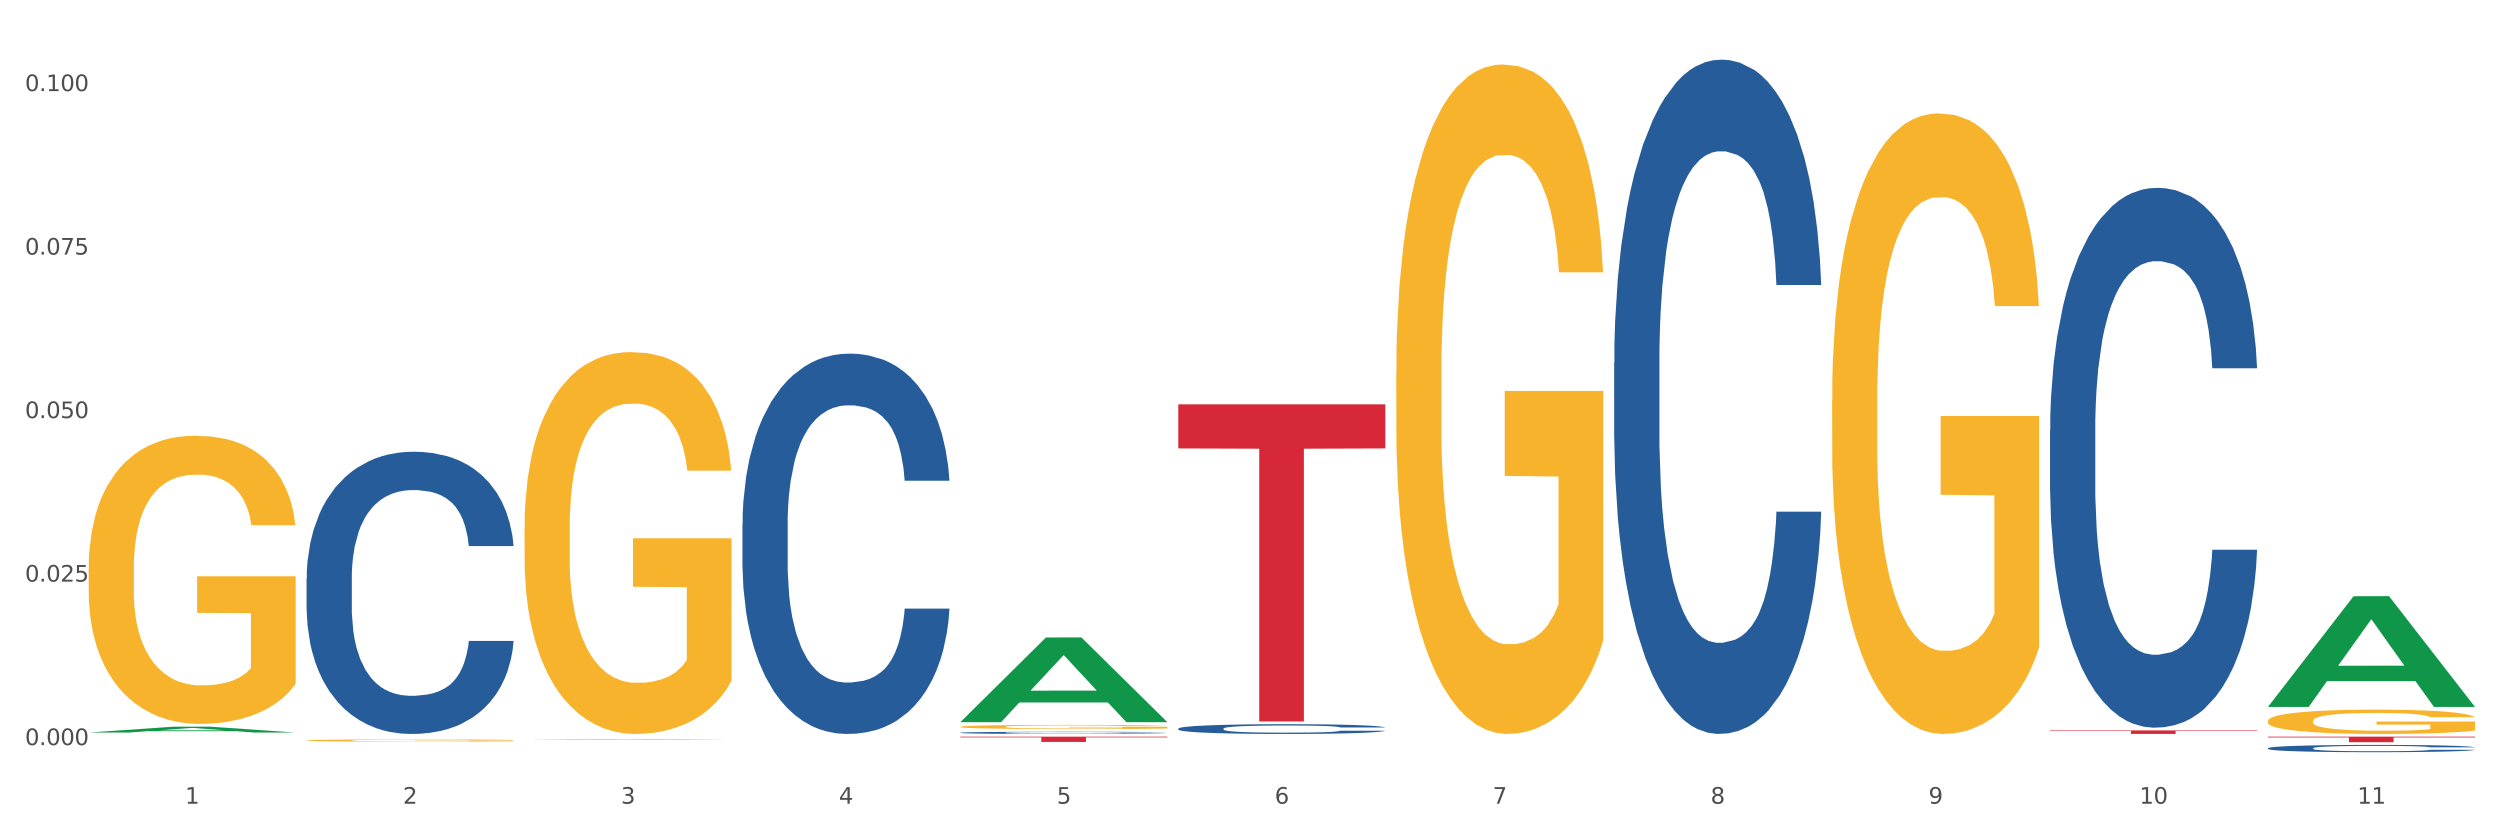 <?xml version="1.0" encoding="utf-8" standalone="no"?>
<!DOCTYPE svg PUBLIC "-//W3C//DTD SVG 1.1//EN"
  "http://www.w3.org/Graphics/SVG/1.1/DTD/svg11.dtd">
<svg xmlns:xlink="http://www.w3.org/1999/xlink" width="1080pt" height="360pt" viewBox="0 0 1080 360" xmlns="http://www.w3.org/2000/svg" version="1.1">
 <rect x="0" y="0" width="1080" height="360" fill="#333333" stroke="none"/>
 <defs>
  <style type="text/css">*{stroke-linejoin: round; stroke-linecap: butt}</style>
 </defs>
 <g id="figure_1">
  <g id="patch_1">
   <path d="M 0 360 
L 1080 360 
L 1080 0 
L 0 0 
z
" style="fill: #ffffff; stroke: #ffffff; stroke-linejoin: miter"/>
  </g>
  <g id="axes_1">
   <g id="matplotlib.axis_1">
    <g id="xtick_1">
     <g id="text_1">
      <!-- 1 -->
      <g style="fill: #4d4d4d" transform="translate(79.949 347.204) scale(0.096 -0.096)">
       <defs>
        <path id="DejaVuSans-31" d="M 794 531 
L 1825 531 
L 1825 4091 
L 703 3866 
L 703 4441 
L 1819 4666 
L 2450 4666 
L 2450 531 
L 3481 531 
L 3481 0 
L 794 0 
L 794 531 
z
" transform="scale(0.016)"/>
       </defs>
       <use xlink:href="#DejaVuSans-31"/>
      </g>
     </g>
    </g>
    <g id="xtick_2">
     <g id="text_2">
      <!-- 2 -->
      <g style="fill: #4d4d4d" transform="translate(174.097 347.204) scale(0.096 -0.096)">
       <defs>
        <path id="DejaVuSans-32" d="M 1228 531 
L 3431 531 
L 3431 0 
L 469 0 
L 469 531 
Q 828 903 1448 1529 
Q 2069 2156 2228 2338 
Q 2531 2678 2651 2914 
Q 2772 3150 2772 3378 
Q 2772 3750 2511 3984 
Q 2250 4219 1831 4219 
Q 1534 4219 1204 4116 
Q 875 4013 500 3803 
L 500 4441 
Q 881 4594 1212 4672 
Q 1544 4750 1819 4750 
Q 2544 4750 2975 4387 
Q 3406 4025 3406 3419 
Q 3406 3131 3298 2873 
Q 3191 2616 2906 2266 
Q 2828 2175 2409 1742 
Q 1991 1309 1228 531 
z
" transform="scale(0.016)"/>
       </defs>
       <use xlink:href="#DejaVuSans-32"/>
      </g>
     </g>
    </g>
    <g id="xtick_3">
     <g id="text_3">
      <!-- 3 -->
      <g style="fill: #4d4d4d" transform="translate(268.244 347.204) scale(0.096 -0.096)">
       <defs>
        <path id="DejaVuSans-33" d="M 2597 2516 
Q 3050 2419 3304 2112 
Q 3559 1806 3559 1356 
Q 3559 666 3084 287 
Q 2609 -91 1734 -91 
Q 1441 -91 1130 -33 
Q 819 25 488 141 
L 488 750 
Q 750 597 1062 519 
Q 1375 441 1716 441 
Q 2309 441 2620 675 
Q 2931 909 2931 1356 
Q 2931 1769 2642 2001 
Q 2353 2234 1838 2234 
L 1294 2234 
L 1294 2753 
L 1863 2753 
Q 2328 2753 2575 2939 
Q 2822 3125 2822 3475 
Q 2822 3834 2567 4026 
Q 2313 4219 1838 4219 
Q 1578 4219 1281 4162 
Q 984 4106 628 3988 
L 628 4550 
Q 988 4650 1302 4700 
Q 1616 4750 1894 4750 
Q 2613 4750 3031 4423 
Q 3450 4097 3450 3541 
Q 3450 3153 3228 2886 
Q 3006 2619 2597 2516 
z
" transform="scale(0.016)"/>
       </defs>
       <use xlink:href="#DejaVuSans-33"/>
      </g>
     </g>
    </g>
    <g id="xtick_4">
     <g id="text_4">
      <!-- 4 -->
      <g style="fill: #4d4d4d" transform="translate(362.392 347.204) scale(0.096 -0.096)">
       <defs>
        <path id="DejaVuSans-34" d="M 2419 4116 
L 825 1625 
L 2419 1625 
L 2419 4116 
z
M 2253 4666 
L 3047 4666 
L 3047 1625 
L 3713 1625 
L 3713 1100 
L 3047 1100 
L 3047 0 
L 2419 0 
L 2419 1100 
L 313 1100 
L 313 1709 
L 2253 4666 
z
" transform="scale(0.016)"/>
       </defs>
       <use xlink:href="#DejaVuSans-34"/>
      </g>
     </g>
    </g>
    <g id="xtick_5">
     <g id="text_5">
      <!-- 5 -->
      <g style="fill: #4d4d4d" transform="translate(456.54 347.204) scale(0.096 -0.096)">
       <defs>
        <path id="DejaVuSans-35" d="M 691 4666 
L 3169 4666 
L 3169 4134 
L 1269 4134 
L 1269 2991 
Q 1406 3038 1543 3061 
Q 1681 3084 1819 3084 
Q 2600 3084 3056 2656 
Q 3513 2228 3513 1497 
Q 3513 744 3044 326 
Q 2575 -91 1722 -91 
Q 1428 -91 1123 -41 
Q 819 9 494 109 
L 494 744 
Q 775 591 1075 516 
Q 1375 441 1709 441 
Q 2250 441 2565 725 
Q 2881 1009 2881 1497 
Q 2881 1984 2565 2268 
Q 2250 2553 1709 2553 
Q 1456 2553 1204 2497 
Q 953 2441 691 2322 
L 691 4666 
z
" transform="scale(0.016)"/>
       </defs>
       <use xlink:href="#DejaVuSans-35"/>
      </g>
     </g>
    </g>
    <g id="xtick_6">
     <g id="text_6">
      <!-- 6 -->
      <g style="fill: #4d4d4d" transform="translate(550.688 347.204) scale(0.096 -0.096)">
       <defs>
        <path id="DejaVuSans-36" d="M 2113 2584 
Q 1688 2584 1439 2293 
Q 1191 2003 1191 1497 
Q 1191 994 1439 701 
Q 1688 409 2113 409 
Q 2538 409 2786 701 
Q 3034 994 3034 1497 
Q 3034 2003 2786 2293 
Q 2538 2584 2113 2584 
z
M 3366 4563 
L 3366 3988 
Q 3128 4100 2886 4159 
Q 2644 4219 2406 4219 
Q 1781 4219 1451 3797 
Q 1122 3375 1075 2522 
Q 1259 2794 1537 2939 
Q 1816 3084 2150 3084 
Q 2853 3084 3261 2657 
Q 3669 2231 3669 1497 
Q 3669 778 3244 343 
Q 2819 -91 2113 -91 
Q 1303 -91 875 529 
Q 447 1150 447 2328 
Q 447 3434 972 4092 
Q 1497 4750 2381 4750 
Q 2619 4750 2861 4703 
Q 3103 4656 3366 4563 
z
" transform="scale(0.016)"/>
       </defs>
       <use xlink:href="#DejaVuSans-36"/>
      </g>
     </g>
    </g>
    <g id="xtick_7">
     <g id="text_7">
      <!-- 7 -->
      <g style="fill: #4d4d4d" transform="translate(644.835 347.204) scale(0.096 -0.096)">
       <defs>
        <path id="DejaVuSans-37" d="M 525 4666 
L 3525 4666 
L 3525 4397 
L 1831 0 
L 1172 0 
L 2766 4134 
L 525 4134 
L 525 4666 
z
" transform="scale(0.016)"/>
       </defs>
       <use xlink:href="#DejaVuSans-37"/>
      </g>
     </g>
    </g>
    <g id="xtick_8">
     <g id="text_8">
      <!-- 8 -->
      <g style="fill: #4d4d4d" transform="translate(738.983 347.204) scale(0.096 -0.096)">
       <defs>
        <path id="DejaVuSans-38" d="M 2034 2216 
Q 1584 2216 1326 1975 
Q 1069 1734 1069 1313 
Q 1069 891 1326 650 
Q 1584 409 2034 409 
Q 2484 409 2743 651 
Q 3003 894 3003 1313 
Q 3003 1734 2745 1975 
Q 2488 2216 2034 2216 
z
M 1403 2484 
Q 997 2584 770 2862 
Q 544 3141 544 3541 
Q 544 4100 942 4425 
Q 1341 4750 2034 4750 
Q 2731 4750 3128 4425 
Q 3525 4100 3525 3541 
Q 3525 3141 3298 2862 
Q 3072 2584 2669 2484 
Q 3125 2378 3379 2068 
Q 3634 1759 3634 1313 
Q 3634 634 3220 271 
Q 2806 -91 2034 -91 
Q 1263 -91 848 271 
Q 434 634 434 1313 
Q 434 1759 690 2068 
Q 947 2378 1403 2484 
z
M 1172 3481 
Q 1172 3119 1398 2916 
Q 1625 2713 2034 2713 
Q 2441 2713 2670 2916 
Q 2900 3119 2900 3481 
Q 2900 3844 2670 4047 
Q 2441 4250 2034 4250 
Q 1625 4250 1398 4047 
Q 1172 3844 1172 3481 
z
" transform="scale(0.016)"/>
       </defs>
       <use xlink:href="#DejaVuSans-38"/>
      </g>
     </g>
    </g>
    <g id="xtick_9">
     <g id="text_9">
      <!-- 9 -->
      <g style="fill: #4d4d4d" transform="translate(833.131 347.204) scale(0.096 -0.096)">
       <defs>
        <path id="DejaVuSans-39" d="M 703 97 
L 703 672 
Q 941 559 1184 500 
Q 1428 441 1663 441 
Q 2288 441 2617 861 
Q 2947 1281 2994 2138 
Q 2813 1869 2534 1725 
Q 2256 1581 1919 1581 
Q 1219 1581 811 2004 
Q 403 2428 403 3163 
Q 403 3881 828 4315 
Q 1253 4750 1959 4750 
Q 2769 4750 3195 4129 
Q 3622 3509 3622 2328 
Q 3622 1225 3098 567 
Q 2575 -91 1691 -91 
Q 1453 -91 1209 -44 
Q 966 3 703 97 
z
M 1959 2075 
Q 2384 2075 2632 2365 
Q 2881 2656 2881 3163 
Q 2881 3666 2632 3958 
Q 2384 4250 1959 4250 
Q 1534 4250 1286 3958 
Q 1038 3666 1038 3163 
Q 1038 2656 1286 2365 
Q 1534 2075 1959 2075 
z
" transform="scale(0.016)"/>
       </defs>
       <use xlink:href="#DejaVuSans-39"/>
      </g>
     </g>
    </g>
    <g id="xtick_10">
     <g id="text_10">
      <!-- 10 -->
      <g style="fill: #4d4d4d" transform="translate(924.224 347.204) scale(0.096 -0.096)">
       <defs>
        <path id="DejaVuSans-30" d="M 2034 4250 
Q 1547 4250 1301 3770 
Q 1056 3291 1056 2328 
Q 1056 1369 1301 889 
Q 1547 409 2034 409 
Q 2525 409 2770 889 
Q 3016 1369 3016 2328 
Q 3016 3291 2770 3770 
Q 2525 4250 2034 4250 
z
M 2034 4750 
Q 2819 4750 3233 4129 
Q 3647 3509 3647 2328 
Q 3647 1150 3233 529 
Q 2819 -91 2034 -91 
Q 1250 -91 836 529 
Q 422 1150 422 2328 
Q 422 3509 836 4129 
Q 1250 4750 2034 4750 
z
" transform="scale(0.016)"/>
       </defs>
       <use xlink:href="#DejaVuSans-31"/>
       <use xlink:href="#DejaVuSans-30" transform="translate(63.623 0)"/>
      </g>
     </g>
    </g>
    <g id="xtick_11">
     <g id="text_11">
      <!-- 11 -->
      <g style="fill: #4d4d4d" transform="translate(1018.372 347.204) scale(0.096 -0.096)">
       <use xlink:href="#DejaVuSans-31"/>
       <use xlink:href="#DejaVuSans-31" transform="translate(63.623 0)"/>
      </g>
     </g>
    </g>
    <g id="xtick_12"/>
    <g id="xtick_13"/>
    <g id="xtick_14"/>
    <g id="xtick_15"/>
    <g id="xtick_16"/>
    <g id="xtick_17"/>
    <g id="xtick_18"/>
    <g id="xtick_19"/>
    <g id="xtick_20"/>
    <g id="xtick_21"/>
   </g>
   <g id="matplotlib.axis_2">
    <g id="ytick_1">
     <g id="text_12">
      <!-- 0.000 -->
      <g style="fill: #4d4d4d" transform="translate(10.8 321.889) scale(0.096 -0.096)">
       <defs>
        <path id="DejaVuSans-2e" d="M 684 794 
L 1344 794 
L 1344 0 
L 684 0 
L 684 794 
z
" transform="scale(0.016)"/>
       </defs>
       <use xlink:href="#DejaVuSans-30"/>
       <use xlink:href="#DejaVuSans-2e" transform="translate(63.623 0)"/>
       <use xlink:href="#DejaVuSans-30" transform="translate(95.41 0)"/>
       <use xlink:href="#DejaVuSans-30" transform="translate(159.033 0)"/>
       <use xlink:href="#DejaVuSans-30" transform="translate(222.656 0)"/>
      </g>
     </g>
    </g>
    <g id="ytick_2">
     <g id="text_13">
      <!-- 0.025 -->
      <g style="fill: #4d4d4d" transform="translate(10.8 251.257) scale(0.096 -0.096)">
       <use xlink:href="#DejaVuSans-30"/>
       <use xlink:href="#DejaVuSans-2e" transform="translate(63.623 0)"/>
       <use xlink:href="#DejaVuSans-30" transform="translate(95.41 0)"/>
       <use xlink:href="#DejaVuSans-32" transform="translate(159.033 0)"/>
       <use xlink:href="#DejaVuSans-35" transform="translate(222.656 0)"/>
      </g>
     </g>
    </g>
    <g id="ytick_3">
     <g id="text_14">
      <!-- 0.050 -->
      <g style="fill: #4d4d4d" transform="translate(10.8 180.625) scale(0.096 -0.096)">
       <use xlink:href="#DejaVuSans-30"/>
       <use xlink:href="#DejaVuSans-2e" transform="translate(63.623 0)"/>
       <use xlink:href="#DejaVuSans-30" transform="translate(95.41 0)"/>
       <use xlink:href="#DejaVuSans-35" transform="translate(159.033 0)"/>
       <use xlink:href="#DejaVuSans-30" transform="translate(222.656 0)"/>
      </g>
     </g>
    </g>
    <g id="ytick_4">
     <g id="text_15">
      <!-- 0.075 -->
      <g style="fill: #4d4d4d" transform="translate(10.8 109.993) scale(0.096 -0.096)">
       <use xlink:href="#DejaVuSans-30"/>
       <use xlink:href="#DejaVuSans-2e" transform="translate(63.623 0)"/>
       <use xlink:href="#DejaVuSans-30" transform="translate(95.41 0)"/>
       <use xlink:href="#DejaVuSans-37" transform="translate(159.033 0)"/>
       <use xlink:href="#DejaVuSans-35" transform="translate(222.656 0)"/>
      </g>
     </g>
    </g>
    <g id="ytick_5">
     <g id="text_16">
      <!-- 0.100 -->
      <g style="fill: #4d4d4d" transform="translate(10.8 39.361) scale(0.096 -0.096)">
       <use xlink:href="#DejaVuSans-30"/>
       <use xlink:href="#DejaVuSans-2e" transform="translate(63.623 0)"/>
       <use xlink:href="#DejaVuSans-31" transform="translate(95.41 0)"/>
       <use xlink:href="#DejaVuSans-30" transform="translate(159.033 0)"/>
       <use xlink:href="#DejaVuSans-30" transform="translate(222.656 0)"/>
      </g>
     </g>
    </g>
    <g id="ytick_6"/>
    <g id="ytick_7"/>
    <g id="ytick_8"/>
    <g id="ytick_9"/>
   </g>
   <g id="PolyCollection_1">
    <path d="M 38.283 316.453 
L 38.375 316.451 
L 75.258 313.911 
L 90.564 313.909 
L 127.723 316.458 
L 110.02 316.458 
L 101.998 315.864 
L 63.916 315.864 
L 63.64 315.874 
L 55.894 316.458 
L 38.283 316.458 
L 38.283 316.453 
L 68.711 315.51 
L 97.203 315.508 
L 83.095 314.452 
L 82.911 314.447 
L 82.727 314.454 
L 68.619 315.508 
L 68.711 315.51 
L 38.283 316.453 
z
" clip-path="url(#p3893c66c3d)" style="fill: #109648"/>
    <path d="M 414.874 316.548 
L 414.979 316.547 
L 414.979 316.522 
L 415.297 316.489 
L 416.46 316.429 
L 417.94 316.383 
L 420.477 316.329 
L 421.851 316.306 
L 423.649 316.281 
L 427.349 316.24 
L 431.578 316.205 
L 434.538 316.186 
L 436.758 316.174 
L 441.727 316.152 
L 444.581 316.143 
L 447.542 316.135 
L 450.079 316.13 
L 454.308 316.124 
L 457.691 316.121 
L 461.603 316.12 
L 464.88 316.121 
L 469.214 316.124 
L 475.558 316.135 
L 477.989 316.141 
L 481.267 316.151 
L 484.65 316.165 
L 487.399 316.179 
L 490.57 316.199 
L 493.848 316.225 
L 497.019 316.258 
L 499.239 316.289 
L 501.037 316.321 
L 502.622 316.36 
L 503.785 316.402 
L 504.314 316.438 
L 484.967 316.438 
L 484.438 316.406 
L 483.381 316.371 
L 482.324 316.348 
L 481.161 316.329 
L 479.364 316.307 
L 477.778 316.293 
L 475.135 316.276 
L 472.703 316.266 
L 470.695 316.26 
L 468.263 316.255 
L 463.083 316.25 
L 459.382 316.25 
L 457.057 316.251 
L 454.202 316.256 
L 451.77 316.262 
L 448.916 316.272 
L 446.696 316.283 
L 444.476 316.298 
L 443.207 316.309 
L 441.304 316.328 
L 440.035 316.343 
L 438.344 316.37 
L 437.392 316.389 
L 435.701 316.439 
L 434.961 316.475 
L 434.644 316.501 
L 434.432 316.528 
L 434.432 316.664 
L 435.066 316.725 
L 435.595 316.751 
L 436.441 316.78 
L 438.027 316.819 
L 440.353 316.856 
L 442.784 316.883 
L 444.793 316.9 
L 446.696 316.912 
L 448.599 316.921 
L 450.925 316.93 
L 452.828 316.935 
L 455.682 316.94 
L 459.065 316.943 
L 461.708 316.943 
L 467.1 316.939 
L 469.532 316.934 
L 471.858 316.928 
L 474.395 316.919 
L 476.404 316.908 
L 477.566 316.9 
L 479.469 316.884 
L 480.95 316.867 
L 482.218 316.847 
L 483.064 316.829 
L 484.015 316.803 
L 484.756 316.774 
L 484.967 316.758 
L 504.314 316.758 
L 503.891 316.789 
L 503.151 316.82 
L 501.671 316.86 
L 500.508 316.884 
L 498.711 316.913 
L 496.808 316.937 
L 494.165 316.964 
L 491.733 316.984 
L 489.196 317.001 
L 486.447 317.017 
L 481.478 317.039 
L 479.681 317.045 
L 475.875 317.055 
L 472.915 317.061 
L 468.58 317.067 
L 464.14 317.071 
L 459.488 317.072 
L 455.365 317.07 
L 450.819 317.065 
L 447.964 317.059 
L 444.793 317.052 
L 441.093 317.039 
L 437.604 317.025 
L 434.326 317.007 
L 431.26 316.987 
L 428.406 316.965 
L 424.706 316.927 
L 421.957 316.891 
L 419.948 316.857 
L 418.574 316.828 
L 417.2 316.792 
L 416.46 316.767 
L 415.297 316.706 
L 414.874 316.649 
L 414.874 316.548 
z
" clip-path="url(#p3893c66c3d)" style="fill: #255c99"/>
    <path d="M 509.021 314.748 
L 509.127 314.745 
L 509.127 314.637 
L 509.444 314.49 
L 510.607 314.221 
L 512.087 314.016 
L 514.625 313.778 
L 515.999 313.677 
L 517.796 313.566 
L 521.496 313.385 
L 525.725 313.23 
L 528.686 313.146 
L 530.906 313.092 
L 535.875 312.995 
L 538.729 312.953 
L 541.689 312.918 
L 544.227 312.895 
L 548.455 312.868 
L 551.839 312.857 
L 555.75 312.853 
L 559.028 312.857 
L 563.362 312.872 
L 569.705 312.918 
L 572.137 312.945 
L 575.414 312.992 
L 578.797 313.053 
L 581.546 313.115 
L 584.718 313.203 
L 587.995 313.319 
L 591.167 313.465 
L 593.387 313.6 
L 595.184 313.743 
L 596.77 313.916 
L 597.933 314.105 
L 598.462 314.263 
L 579.115 314.263 
L 578.586 314.12 
L 577.529 313.966 
L 576.472 313.862 
L 575.309 313.778 
L 573.511 313.681 
L 571.926 313.62 
L 569.283 313.546 
L 566.851 313.5 
L 564.842 313.473 
L 562.411 313.45 
L 557.23 313.427 
L 553.53 313.427 
L 551.204 313.435 
L 548.35 313.454 
L 545.918 313.481 
L 543.064 313.527 
L 540.843 313.577 
L 538.623 313.643 
L 537.355 313.689 
L 535.452 313.774 
L 534.183 313.843 
L 532.492 313.962 
L 531.54 314.047 
L 529.848 314.267 
L 529.108 314.429 
L 528.791 314.54 
L 528.58 314.664 
L 528.58 315.265 
L 529.214 315.534 
L 529.743 315.65 
L 530.589 315.781 
L 532.174 315.95 
L 534.5 316.116 
L 536.932 316.236 
L 538.941 316.309 
L 540.843 316.363 
L 542.746 316.405 
L 545.072 316.444 
L 546.975 316.467 
L 549.83 316.49 
L 553.213 316.501 
L 555.856 316.501 
L 561.248 316.482 
L 563.679 316.463 
L 566.005 316.436 
L 568.542 316.394 
L 570.551 316.347 
L 571.714 316.313 
L 573.617 316.239 
L 575.097 316.162 
L 576.366 316.074 
L 577.212 315.997 
L 578.163 315.881 
L 578.903 315.75 
L 579.115 315.681 
L 598.462 315.681 
L 598.039 315.819 
L 597.299 315.954 
L 595.819 316.135 
L 594.656 316.239 
L 592.858 316.367 
L 590.955 316.474 
L 588.312 316.594 
L 585.881 316.682 
L 583.343 316.76 
L 580.595 316.829 
L 575.626 316.925 
L 573.829 316.952 
L 570.023 316.998 
L 567.062 317.025 
L 562.728 317.052 
L 558.288 317.068 
L 553.636 317.072 
L 549.513 317.064 
L 544.967 317.041 
L 542.112 317.018 
L 538.941 316.983 
L 535.24 316.929 
L 531.751 316.864 
L 528.474 316.786 
L 525.408 316.698 
L 522.554 316.598 
L 518.853 316.432 
L 516.105 316.27 
L 514.096 316.12 
L 512.722 315.993 
L 511.347 315.831 
L 510.607 315.719 
L 509.444 315.45 
L 509.021 315.199 
L 509.021 314.748 
z
" clip-path="url(#p3893c66c3d)" style="fill: #255c99"/>
    <path d="M 697.317 156.65 
L 697.422 156.384 
L 697.422 148.935 
L 697.74 138.826 
L 698.903 120.203 
L 700.383 106.103 
L 702.92 89.609 
L 704.294 82.692 
L 706.092 74.977 
L 709.792 62.473 
L 714.021 51.831 
L 716.981 45.978 
L 719.201 42.254 
L 724.17 35.603 
L 727.024 32.676 
L 729.985 30.282 
L 732.522 28.686 
L 736.751 26.824 
L 740.134 26.026 
L 744.046 25.759 
L 747.323 26.026 
L 751.657 27.09 
L 758.001 30.282 
L 760.432 32.144 
L 763.71 35.337 
L 767.093 39.593 
L 769.842 43.85 
L 773.013 49.969 
L 776.291 57.95 
L 779.462 68.06 
L 781.682 77.371 
L 783.48 87.214 
L 785.065 99.186 
L 786.228 112.222 
L 786.757 123.13 
L 767.41 123.13 
L 766.881 113.286 
L 765.824 102.645 
L 764.767 95.462 
L 763.604 89.609 
L 761.807 82.958 
L 760.221 78.701 
L 757.578 73.646 
L 755.146 70.454 
L 753.138 68.592 
L 750.706 66.995 
L 745.526 65.399 
L 741.825 65.399 
L 739.5 65.931 
L 736.645 67.261 
L 734.213 69.124 
L 731.359 72.316 
L 729.139 75.775 
L 726.919 80.297 
L 725.65 83.49 
L 723.747 89.343 
L 722.478 94.131 
L 720.787 102.379 
L 719.835 108.231 
L 718.144 123.396 
L 717.404 134.569 
L 717.087 142.284 
L 716.875 150.798 
L 716.875 192.3 
L 717.509 210.922 
L 718.038 218.903 
L 718.884 227.949 
L 720.47 239.654 
L 722.796 251.094 
L 725.227 259.341 
L 727.236 264.396 
L 729.139 268.121 
L 731.042 271.047 
L 733.368 273.707 
L 735.271 275.304 
L 738.125 276.9 
L 741.508 277.698 
L 744.151 277.698 
L 749.543 276.368 
L 751.975 275.038 
L 754.301 273.175 
L 756.838 270.249 
L 758.847 267.056 
L 760.009 264.662 
L 761.912 259.607 
L 763.393 254.287 
L 764.661 248.168 
L 765.507 242.847 
L 766.458 234.866 
L 767.199 225.82 
L 767.41 221.032 
L 786.757 221.032 
L 786.334 230.609 
L 785.594 239.92 
L 784.114 252.424 
L 782.951 259.607 
L 781.154 268.387 
L 779.251 275.836 
L 776.608 284.083 
L 774.176 290.202 
L 771.639 295.522 
L 768.89 300.311 
L 763.921 306.962 
L 762.124 308.824 
L 758.318 312.017 
L 755.358 313.879 
L 751.023 315.741 
L 746.583 316.806 
L 741.931 317.072 
L 737.808 316.54 
L 733.262 314.943 
L 730.407 313.347 
L 727.236 310.953 
L 723.536 307.228 
L 720.047 302.706 
L 716.769 297.385 
L 713.704 291.266 
L 710.849 284.349 
L 707.149 272.909 
L 704.4 261.736 
L 702.391 251.36 
L 701.017 242.581 
L 699.643 231.407 
L 698.903 223.692 
L 697.74 205.069 
L 697.317 187.777 
L 697.317 156.65 
z
" clip-path="url(#p3893c66c3d)" style="fill: #255c99"/>
    <path d="M 414.874 318.242 
L 504.314 318.242 
L 504.314 318.559 
L 469.131 318.561 
L 469.131 320.523 
L 449.844 320.523 
L 449.844 318.561 
L 414.874 318.559 
L 414.874 318.244 
L 414.874 318.242 
z
" clip-path="url(#p3893c66c3d)" style="fill: #d62839"/>
    <path d="M 509.021 174.677 
L 598.462 174.677 
L 598.462 193.717 
L 563.279 193.845 
L 563.279 311.683 
L 543.992 311.683 
L 543.992 193.845 
L 509.021 193.717 
L 509.021 174.806 
L 509.021 174.677 
z
" clip-path="url(#p3893c66c3d)" style="fill: #d62839"/>
    <path d="M 885.612 315.536 
L 975.052 315.536 
L 975.052 315.749 
L 939.87 315.751 
L 939.87 317.072 
L 920.583 317.072 
L 920.583 315.751 
L 885.612 315.749 
L 885.612 315.538 
L 885.612 315.536 
z
" clip-path="url(#p3893c66c3d)" style="fill: #d62839"/>
    <path d="M 979.76 318.242 
L 1069.2 318.242 
L 1069.2 318.574 
L 1034.017 318.576 
L 1034.017 320.632 
L 1014.73 320.632 
L 1014.73 318.576 
L 979.76 318.574 
L 979.76 318.244 
L 979.76 318.242 
z
" clip-path="url(#p3893c66c3d)" style="fill: #d62839"/>
    <path d="M 885.612 185.934 
L 885.718 185.721 
L 885.718 179.758 
L 886.035 171.664 
L 887.198 156.755 
L 888.678 145.467 
L 891.215 132.262 
L 892.59 126.724 
L 894.387 120.547 
L 898.087 110.537 
L 902.316 102.017 
L 905.276 97.331 
L 907.496 94.35 
L 912.465 89.025 
L 915.32 86.682 
L 918.28 84.765 
L 920.817 83.487 
L 925.046 81.996 
L 928.429 81.357 
L 932.341 81.144 
L 935.618 81.357 
L 939.953 82.209 
L 946.296 84.765 
L 948.728 86.256 
L 952.005 88.812 
L 955.388 92.22 
L 958.137 95.628 
L 961.309 100.526 
L 964.586 106.916 
L 967.758 115.009 
L 969.978 122.464 
L 971.775 130.345 
L 973.361 139.929 
L 974.524 150.365 
L 975.052 159.098 
L 955.705 159.098 
L 955.177 151.217 
L 954.119 142.698 
L 953.062 136.947 
L 951.899 132.262 
L 950.102 126.937 
L 948.516 123.529 
L 945.873 119.482 
L 943.442 116.926 
L 941.433 115.435 
L 939.001 114.158 
L 933.821 112.88 
L 930.121 112.88 
L 927.795 113.306 
L 924.94 114.371 
L 922.509 115.861 
L 919.654 118.417 
L 917.434 121.186 
L 915.214 124.807 
L 913.945 127.363 
L 912.042 132.049 
L 910.774 135.882 
L 909.082 142.485 
L 908.131 147.171 
L 906.439 159.311 
L 905.699 168.256 
L 905.382 174.433 
L 905.17 181.249 
L 905.17 214.475 
L 905.805 229.384 
L 906.333 235.774 
L 907.179 243.015 
L 908.765 252.387 
L 911.091 261.545 
L 913.522 268.148 
L 915.531 272.195 
L 917.434 275.176 
L 919.337 277.519 
L 921.663 279.649 
L 923.566 280.927 
L 926.42 282.205 
L 929.804 282.844 
L 932.447 282.844 
L 937.838 281.779 
L 940.27 280.714 
L 942.596 279.223 
L 945.133 276.88 
L 947.142 274.324 
L 948.305 272.408 
L 950.208 268.361 
L 951.688 264.101 
L 952.957 259.202 
L 953.802 254.943 
L 954.754 248.553 
L 955.494 241.311 
L 955.705 237.478 
L 975.052 237.478 
L 974.629 245.145 
L 973.889 252.6 
L 972.409 262.61 
L 971.246 268.361 
L 969.449 275.389 
L 967.546 281.353 
L 964.903 287.956 
L 962.471 292.854 
L 959.934 297.114 
L 957.185 300.948 
L 952.217 306.273 
L 950.419 307.764 
L 946.613 310.319 
L 943.653 311.81 
L 939.319 313.301 
L 934.878 314.153 
L 930.226 314.366 
L 926.103 313.94 
L 921.557 312.662 
L 918.703 311.384 
L 915.531 309.467 
L 911.831 306.486 
L 908.342 302.865 
L 905.065 298.605 
L 901.999 293.706 
L 899.144 288.169 
L 895.444 279.01 
L 892.695 270.065 
L 890.687 261.758 
L 889.312 254.73 
L 887.938 245.784 
L 887.198 239.607 
L 886.035 224.698 
L 885.612 210.854 
L 885.612 185.934 
z
" clip-path="url(#p3893c66c3d)" style="fill: #255c99"/>
    <path d="M 979.76 323.216 
L 979.865 323.213 
L 979.865 323.133 
L 980.183 323.023 
L 981.346 322.822 
L 982.826 322.67 
L 985.363 322.491 
L 986.737 322.417 
L 988.535 322.333 
L 992.235 322.198 
L 996.464 322.083 
L 999.424 322.02 
L 1001.644 321.98 
L 1006.613 321.908 
L 1009.467 321.876 
L 1012.428 321.85 
L 1014.965 321.833 
L 1019.194 321.813 
L 1022.577 321.804 
L 1026.489 321.802 
L 1029.766 321.804 
L 1034.101 321.816 
L 1040.444 321.85 
L 1042.875 321.871 
L 1046.153 321.905 
L 1049.536 321.951 
L 1052.285 321.997 
L 1055.456 322.063 
L 1058.734 322.149 
L 1061.905 322.259 
L 1064.125 322.359 
L 1065.923 322.466 
L 1067.508 322.595 
L 1068.671 322.736 
L 1069.2 322.854 
L 1049.853 322.854 
L 1049.324 322.747 
L 1048.267 322.632 
L 1047.21 322.555 
L 1046.047 322.491 
L 1044.25 322.42 
L 1042.664 322.374 
L 1040.021 322.319 
L 1037.589 322.284 
L 1035.581 322.264 
L 1033.149 322.247 
L 1027.969 322.23 
L 1024.268 322.23 
L 1021.943 322.236 
L 1019.088 322.25 
L 1016.656 322.27 
L 1013.802 322.305 
L 1011.582 322.342 
L 1009.362 322.391 
L 1008.093 322.425 
L 1006.19 322.489 
L 1004.921 322.54 
L 1003.23 322.629 
L 1002.278 322.693 
L 1000.587 322.857 
L 999.847 322.977 
L 999.53 323.061 
L 999.318 323.153 
L 999.318 323.601 
L 999.952 323.802 
L 1000.481 323.889 
L 1001.327 323.986 
L 1002.913 324.113 
L 1005.239 324.237 
L 1007.67 324.326 
L 1009.679 324.38 
L 1011.582 324.421 
L 1013.485 324.452 
L 1015.811 324.481 
L 1017.714 324.498 
L 1020.568 324.515 
L 1023.951 324.524 
L 1026.594 324.524 
L 1031.986 324.51 
L 1034.418 324.495 
L 1036.744 324.475 
L 1039.281 324.444 
L 1041.29 324.409 
L 1042.452 324.383 
L 1044.355 324.329 
L 1045.836 324.271 
L 1047.104 324.205 
L 1047.95 324.147 
L 1048.901 324.061 
L 1049.642 323.963 
L 1049.853 323.912 
L 1069.2 323.912 
L 1068.777 324.015 
L 1068.037 324.116 
L 1066.557 324.251 
L 1065.394 324.329 
L 1063.597 324.423 
L 1061.694 324.504 
L 1059.051 324.593 
L 1056.619 324.659 
L 1054.082 324.717 
L 1051.333 324.768 
L 1046.364 324.84 
L 1044.567 324.86 
L 1040.761 324.895 
L 1037.801 324.915 
L 1033.466 324.935 
L 1029.026 324.947 
L 1024.374 324.95 
L 1020.251 324.944 
L 1015.705 324.927 
L 1012.851 324.909 
L 1009.679 324.883 
L 1005.979 324.843 
L 1002.49 324.794 
L 999.212 324.737 
L 996.147 324.671 
L 993.292 324.596 
L 989.592 324.472 
L 986.843 324.352 
L 984.834 324.239 
L 983.46 324.145 
L 982.086 324.024 
L 981.346 323.94 
L 980.183 323.739 
L 979.76 323.552 
L 979.76 323.216 
z
" clip-path="url(#p3893c66c3d)" style="fill: #255c99"/>
    <path d="M 38.283 245.773 
L 38.389 245.66 
L 38.389 241.567 
L 38.6 238.042 
L 39.656 229.515 
L 41.24 222.466 
L 42.401 218.714 
L 43.563 215.644 
L 44.936 212.575 
L 46.625 209.391 
L 49.687 204.73 
L 51.588 202.342 
L 53.911 199.841 
L 58.135 196.203 
L 61.197 194.156 
L 64.365 192.451 
L 69.54 190.404 
L 72.919 189.495 
L 76.509 188.813 
L 80.838 188.358 
L 84.112 188.244 
L 91.292 188.585 
L 97.417 189.609 
L 100.374 190.404 
L 104.175 191.769 
L 106.182 192.678 
L 109.455 194.497 
L 112.834 196.885 
L 115.157 198.931 
L 118.642 202.797 
L 121.282 206.663 
L 123.711 211.438 
L 124.978 214.735 
L 125.928 217.805 
L 126.773 221.329 
L 127.618 226.9 
L 108.61 226.9 
L 107.871 222.921 
L 106.71 219.169 
L 105.02 215.531 
L 103.542 213.257 
L 101.007 210.414 
L 98.684 208.595 
L 96.256 207.231 
L 93.299 206.094 
L 90.976 205.526 
L 87.702 205.071 
L 81.261 205.185 
L 76.931 206.094 
L 73.975 207.231 
L 72.074 208.254 
L 70.384 209.391 
L 68.484 210.983 
L 66.266 213.371 
L 64.682 215.531 
L 63.098 218.259 
L 61.831 220.988 
L 60.669 224.171 
L 59.719 227.582 
L 58.98 231.107 
L 58.346 235.427 
L 57.818 242.59 
L 57.818 258.166 
L 58.03 261.69 
L 58.558 266.352 
L 59.191 269.876 
L 60.247 274.083 
L 61.197 276.925 
L 62.993 281.018 
L 64.999 284.429 
L 66.583 286.589 
L 68.167 288.408 
L 70.912 290.91 
L 73.975 292.956 
L 76.615 294.207 
L 80.205 295.344 
L 82.634 295.798 
L 84.745 296.026 
L 89.92 296.026 
L 93.616 295.685 
L 97.734 294.889 
L 100.902 293.866 
L 103.542 292.615 
L 106.498 290.569 
L 108.399 288.636 
L 108.399 264.874 
L 85.168 264.76 
L 85.168 248.957 
L 127.723 248.957 
L 127.723 295.344 
L 125.928 297.731 
L 123.922 299.891 
L 121.81 301.824 
L 118.642 304.212 
L 114.841 306.486 
L 111.461 308.077 
L 107.871 309.442 
L 103.647 310.692 
L 98.156 311.829 
L 94.777 312.284 
L 90.553 312.625 
L 85.59 312.739 
L 81.261 312.511 
L 77.037 311.943 
L 72.602 310.92 
L 68.272 309.442 
L 64.999 307.964 
L 61.725 306.145 
L 58.241 303.757 
L 55.495 301.483 
L 53.383 299.437 
L 51.06 296.822 
L 48.526 293.411 
L 46.625 290.341 
L 44.936 287.158 
L 43.14 283.065 
L 41.873 279.54 
L 40.606 275.106 
L 39.867 271.809 
L 39.022 266.693 
L 38.389 259.53 
L 38.283 245.773 
z
" clip-path="url(#p3893c66c3d)" style="fill: #f7b32b"/>
    <path d="M 320.726 226.589 
L 320.832 226.439 
L 320.832 222.237 
L 321.149 216.535 
L 322.312 206.031 
L 323.792 198.078 
L 326.329 188.775 
L 327.704 184.874 
L 329.501 180.522 
L 333.201 173.469 
L 337.43 167.467 
L 340.39 164.166 
L 342.61 162.065 
L 347.579 158.314 
L 350.434 156.663 
L 353.394 155.313 
L 355.931 154.412 
L 360.16 153.362 
L 363.543 152.912 
L 367.455 152.762 
L 370.732 152.912 
L 375.067 153.512 
L 381.41 155.313 
L 383.842 156.363 
L 387.119 158.164 
L 390.502 160.565 
L 393.251 162.966 
L 396.423 166.417 
L 399.7 170.918 
L 402.872 176.621 
L 405.092 181.872 
L 406.889 187.424 
L 408.475 194.177 
L 409.638 201.53 
L 410.166 207.682 
L 390.819 207.682 
L 390.291 202.13 
L 389.233 196.128 
L 388.176 192.076 
L 387.013 188.775 
L 385.216 185.024 
L 383.63 182.623 
L 380.987 179.772 
L 378.556 177.971 
L 376.547 176.921 
L 374.115 176.02 
L 368.935 175.12 
L 365.235 175.12 
L 362.909 175.42 
L 360.054 176.17 
L 357.623 177.221 
L 354.768 179.021 
L 352.548 180.972 
L 350.328 183.523 
L 349.059 185.324 
L 347.156 188.625 
L 345.888 191.326 
L 344.196 195.978 
L 343.245 199.279 
L 341.553 207.832 
L 340.813 214.134 
L 340.496 218.486 
L 340.284 223.288 
L 340.284 246.696 
L 340.919 257.2 
L 341.447 261.701 
L 342.293 266.803 
L 343.879 273.406 
L 346.205 279.858 
L 348.636 284.51 
L 350.645 287.361 
L 352.548 289.462 
L 354.451 291.112 
L 356.777 292.613 
L 358.68 293.513 
L 361.534 294.413 
L 364.918 294.864 
L 367.561 294.864 
L 372.952 294.113 
L 375.384 293.363 
L 377.71 292.313 
L 380.247 290.662 
L 382.256 288.861 
L 383.419 287.511 
L 385.322 284.66 
L 386.802 281.659 
L 388.071 278.207 
L 388.916 275.206 
L 389.868 270.705 
L 390.608 265.603 
L 390.819 262.902 
L 410.166 262.902 
L 409.743 268.304 
L 409.003 273.556 
L 407.523 280.608 
L 406.36 284.66 
L 404.563 289.612 
L 402.66 293.813 
L 400.017 298.465 
L 397.585 301.916 
L 395.048 304.917 
L 392.299 307.618 
L 387.33 311.37 
L 385.533 312.42 
L 381.727 314.221 
L 378.767 315.271 
L 374.432 316.321 
L 369.992 316.922 
L 365.34 317.072 
L 361.217 316.771 
L 356.671 315.871 
L 353.817 314.971 
L 350.645 313.62 
L 346.945 311.52 
L 343.456 308.969 
L 340.179 305.968 
L 337.113 302.516 
L 334.258 298.615 
L 330.558 292.163 
L 327.809 285.86 
L 325.801 280.008 
L 324.426 275.056 
L 323.052 268.754 
L 322.312 264.402 
L 321.149 253.899 
L 320.726 244.145 
L 320.726 226.589 
z
" clip-path="url(#p3893c66c3d)" style="fill: #255c99"/>
    <path d="M 979.76 311.425 
L 979.865 311.416 
L 979.865 311.071 
L 980.077 310.774 
L 981.132 310.055 
L 982.716 309.46 
L 983.878 309.144 
L 985.04 308.885 
L 986.412 308.626 
L 988.102 308.358 
L 991.164 307.965 
L 993.065 307.764 
L 995.388 307.553 
L 999.612 307.246 
L 1002.674 307.073 
L 1005.842 306.93 
L 1011.016 306.757 
L 1014.395 306.68 
L 1017.986 306.623 
L 1022.315 306.585 
L 1025.589 306.575 
L 1032.769 306.604 
L 1038.894 306.69 
L 1041.85 306.757 
L 1045.652 306.872 
L 1047.658 306.949 
L 1050.932 307.102 
L 1054.311 307.304 
L 1056.634 307.476 
L 1060.119 307.802 
L 1062.759 308.128 
L 1065.187 308.531 
L 1066.454 308.809 
L 1067.405 309.067 
L 1068.25 309.365 
L 1069.094 309.834 
L 1050.087 309.834 
L 1049.348 309.499 
L 1048.186 309.182 
L 1046.497 308.876 
L 1045.018 308.684 
L 1042.484 308.444 
L 1040.161 308.291 
L 1037.732 308.176 
L 1034.776 308.08 
L 1032.452 308.032 
L 1029.179 307.994 
L 1022.738 308.003 
L 1018.408 308.08 
L 1015.451 308.176 
L 1013.551 308.262 
L 1011.861 308.358 
L 1009.96 308.492 
L 1007.743 308.694 
L 1006.159 308.876 
L 1004.575 309.106 
L 1003.308 309.336 
L 1002.146 309.604 
L 1001.196 309.892 
L 1000.457 310.189 
L 999.823 310.553 
L 999.295 311.157 
L 999.295 312.47 
L 999.506 312.768 
L 1000.034 313.161 
L 1000.668 313.458 
L 1001.724 313.812 
L 1002.674 314.052 
L 1004.469 314.397 
L 1006.476 314.685 
L 1008.06 314.867 
L 1009.644 315.02 
L 1012.389 315.231 
L 1015.451 315.404 
L 1018.091 315.509 
L 1021.682 315.605 
L 1024.11 315.643 
L 1026.222 315.662 
L 1031.396 315.662 
L 1035.092 315.634 
L 1039.211 315.567 
L 1042.378 315.48 
L 1045.018 315.375 
L 1047.975 315.202 
L 1049.876 315.039 
L 1049.876 313.036 
L 1026.645 313.026 
L 1026.645 311.694 
L 1069.2 311.694 
L 1069.2 315.605 
L 1067.405 315.806 
L 1065.399 315.988 
L 1063.287 316.151 
L 1060.119 316.353 
L 1056.317 316.544 
L 1052.938 316.679 
L 1049.348 316.794 
L 1045.124 316.899 
L 1039.633 316.995 
L 1036.254 317.033 
L 1032.03 317.062 
L 1027.067 317.072 
L 1022.738 317.052 
L 1018.514 317.004 
L 1014.079 316.918 
L 1009.749 316.794 
L 1006.476 316.669 
L 1003.202 316.516 
L 999.717 316.314 
L 996.972 316.123 
L 994.86 315.95 
L 992.537 315.73 
L 990.003 315.442 
L 988.102 315.183 
L 986.412 314.915 
L 984.617 314.57 
L 983.35 314.273 
L 982.083 313.899 
L 981.344 313.621 
L 980.499 313.189 
L 979.865 312.585 
L 979.76 311.425 
z
" clip-path="url(#p3893c66c3d)" style="fill: #f7b32b"/>
    <path d="M 791.464 172.854 
L 791.57 172.61 
L 791.57 163.795 
L 791.781 156.205 
L 792.837 137.841 
L 794.421 122.66 
L 795.583 114.58 
L 796.744 107.969 
L 798.117 101.358 
L 799.806 94.502 
L 802.869 84.463 
L 804.77 79.321 
L 807.093 73.935 
L 811.317 66.1 
L 814.379 61.692 
L 817.547 58.019 
L 822.721 53.612 
L 826.1 51.653 
L 829.69 50.184 
L 834.02 49.205 
L 837.293 48.96 
L 844.474 49.695 
L 850.598 51.898 
L 853.555 53.612 
L 857.357 56.55 
L 859.363 58.509 
L 862.636 62.427 
L 866.016 67.569 
L 868.339 71.976 
L 871.823 80.301 
L 874.463 88.626 
L 876.892 98.91 
L 878.159 106.01 
L 879.11 112.621 
L 879.954 120.212 
L 880.799 132.209 
L 861.792 132.209 
L 861.053 123.639 
L 859.891 115.559 
L 858.201 107.724 
L 856.723 102.827 
L 854.189 96.706 
L 851.866 92.788 
L 849.437 89.85 
L 846.48 87.402 
L 844.157 86.177 
L 840.884 85.198 
L 834.442 85.443 
L 830.113 87.402 
L 827.156 89.85 
L 825.255 92.054 
L 823.566 94.502 
L 821.665 97.93 
L 819.447 103.072 
L 817.864 107.724 
L 816.28 113.601 
L 815.012 119.477 
L 813.851 126.333 
L 812.9 133.678 
L 812.161 141.269 
L 811.528 150.573 
L 811 165.999 
L 811 199.543 
L 811.211 207.134 
L 811.739 217.172 
L 812.372 224.763 
L 813.428 233.822 
L 814.379 239.944 
L 816.174 248.758 
L 818.18 256.104 
L 819.764 260.756 
L 821.348 264.674 
L 824.094 270.06 
L 827.156 274.468 
L 829.796 277.161 
L 833.386 279.609 
L 835.815 280.589 
L 837.927 281.079 
L 843.101 281.079 
L 846.797 280.344 
L 850.915 278.63 
L 854.083 276.426 
L 856.723 273.733 
L 859.68 269.326 
L 861.58 265.163 
L 861.58 213.989 
L 838.349 213.745 
L 838.349 179.71 
L 880.905 179.71 
L 880.905 279.609 
L 879.11 284.751 
L 877.103 289.403 
L 874.991 293.566 
L 871.823 298.708 
L 868.022 303.605 
L 864.643 307.033 
L 861.053 309.971 
L 856.829 312.664 
L 851.338 315.113 
L 847.959 316.092 
L 843.735 316.827 
L 838.772 317.072 
L 834.442 316.582 
L 830.218 315.358 
L 825.783 313.154 
L 821.454 309.971 
L 818.18 306.788 
L 814.907 302.87 
L 811.422 297.728 
L 808.677 292.831 
L 806.565 288.424 
L 804.242 282.792 
L 801.707 275.447 
L 799.806 268.836 
L 798.117 261.98 
L 796.322 253.166 
L 795.055 245.575 
L 793.787 236.026 
L 793.048 228.925 
L 792.204 217.907 
L 791.57 202.481 
L 791.464 172.854 
z
" clip-path="url(#p3893c66c3d)" style="fill: #f7b32b"/>
    <path d="M 603.169 161.485 
L 603.275 161.221 
L 603.275 151.712 
L 603.486 143.524 
L 604.542 123.713 
L 606.126 107.336 
L 607.287 98.62 
L 608.449 91.488 
L 609.822 84.356 
L 611.511 76.96 
L 614.573 66.131 
L 616.474 60.584 
L 618.797 54.773 
L 623.021 46.32 
L 626.083 41.566 
L 629.251 37.604 
L 634.426 32.849 
L 637.805 30.736 
L 641.395 29.151 
L 645.724 28.095 
L 648.998 27.83 
L 656.179 28.623 
L 662.303 31 
L 665.26 32.849 
L 669.061 36.019 
L 671.068 38.132 
L 674.341 42.358 
L 677.72 47.905 
L 680.043 52.66 
L 683.528 61.64 
L 686.168 70.621 
L 688.597 81.715 
L 689.864 89.375 
L 690.814 96.507 
L 691.659 104.695 
L 692.504 117.638 
L 673.496 117.638 
L 672.757 108.393 
L 671.596 99.676 
L 669.906 91.224 
L 668.428 85.941 
L 665.893 79.338 
L 663.57 75.111 
L 661.142 71.942 
L 658.185 69.3 
L 655.862 67.98 
L 652.588 66.923 
L 646.147 67.187 
L 641.817 69.3 
L 638.861 71.942 
L 636.96 74.319 
L 635.27 76.96 
L 633.37 80.658 
L 631.152 86.205 
L 629.568 91.224 
L 627.984 97.563 
L 626.717 103.903 
L 625.555 111.298 
L 624.605 119.223 
L 623.866 127.411 
L 623.232 137.448 
L 622.704 154.089 
L 622.704 190.276 
L 622.916 198.465 
L 623.444 209.294 
L 624.077 217.483 
L 625.133 227.256 
L 626.083 233.859 
L 627.879 243.368 
L 629.885 251.292 
L 631.469 256.311 
L 633.053 260.537 
L 635.798 266.348 
L 638.861 271.103 
L 641.501 274.008 
L 645.091 276.65 
L 647.52 277.706 
L 649.632 278.235 
L 654.806 278.235 
L 658.502 277.442 
L 662.62 275.593 
L 665.788 273.216 
L 668.428 270.31 
L 671.384 265.556 
L 673.285 261.066 
L 673.285 205.86 
L 650.054 205.596 
L 650.054 168.881 
L 692.609 168.881 
L 692.609 276.65 
L 690.814 282.197 
L 688.808 287.215 
L 686.696 291.706 
L 683.528 297.253 
L 679.727 302.535 
L 676.347 306.233 
L 672.757 309.403 
L 668.533 312.309 
L 663.042 314.95 
L 659.663 316.007 
L 655.439 316.799 
L 650.476 317.063 
L 646.147 316.535 
L 641.923 315.214 
L 637.488 312.837 
L 633.158 309.403 
L 629.885 305.969 
L 626.611 301.743 
L 623.127 296.196 
L 620.381 290.913 
L 618.269 286.159 
L 615.946 280.084 
L 613.412 272.159 
L 611.511 265.028 
L 609.822 257.632 
L 608.026 248.123 
L 606.759 239.934 
L 605.492 229.633 
L 604.753 221.973 
L 603.908 210.087 
L 603.275 193.446 
L 603.169 161.485 
z
" clip-path="url(#p3893c66c3d)" style="fill: #f7b32b"/>
    <path d="M 132.431 249.929 
L 132.536 249.818 
L 132.536 246.7 
L 132.854 242.469 
L 134.016 234.675 
L 135.497 228.773 
L 138.034 221.87 
L 139.408 218.975 
L 141.206 215.745 
L 144.906 210.512 
L 149.135 206.058 
L 152.095 203.609 
L 154.315 202.05 
L 159.284 199.266 
L 162.138 198.041 
L 165.099 197.039 
L 167.636 196.371 
L 171.865 195.592 
L 175.248 195.258 
L 179.16 195.146 
L 182.437 195.258 
L 186.771 195.703 
L 193.115 197.039 
L 195.546 197.819 
L 198.824 199.155 
L 202.207 200.936 
L 204.956 202.718 
L 208.127 205.279 
L 211.405 208.619 
L 214.576 212.85 
L 216.796 216.748 
L 218.594 220.867 
L 220.179 225.878 
L 221.342 231.334 
L 221.871 235.899 
L 202.524 235.899 
L 201.995 231.779 
L 200.938 227.326 
L 199.881 224.319 
L 198.718 221.87 
L 196.921 219.086 
L 195.335 217.304 
L 192.692 215.189 
L 190.26 213.853 
L 188.252 213.073 
L 185.82 212.405 
L 180.64 211.737 
L 176.939 211.737 
L 174.614 211.96 
L 171.759 212.516 
L 169.327 213.296 
L 166.473 214.632 
L 164.253 216.079 
L 162.033 217.972 
L 160.764 219.309 
L 158.861 221.758 
L 157.592 223.762 
L 155.901 227.214 
L 154.949 229.664 
L 153.258 236.011 
L 152.518 240.687 
L 152.201 243.916 
L 151.989 247.479 
L 151.989 264.85 
L 152.623 272.644 
L 153.152 275.984 
L 153.998 279.77 
L 155.584 284.669 
L 157.91 289.457 
L 160.341 292.909 
L 162.35 295.025 
L 164.253 296.584 
L 166.156 297.808 
L 168.482 298.922 
L 170.385 299.59 
L 173.239 300.258 
L 176.622 300.592 
L 179.265 300.592 
L 184.657 300.035 
L 187.089 299.479 
L 189.414 298.699 
L 191.952 297.474 
L 193.961 296.138 
L 195.123 295.136 
L 197.026 293.021 
L 198.507 290.794 
L 199.775 288.233 
L 200.621 286.006 
L 201.572 282.665 
L 202.313 278.879 
L 202.524 276.875 
L 221.871 276.875 
L 221.448 280.884 
L 220.708 284.781 
L 219.228 290.014 
L 218.065 293.021 
L 216.268 296.695 
L 214.365 299.813 
L 211.722 303.265 
L 209.29 305.826 
L 206.753 308.052 
L 204.004 310.057 
L 199.035 312.84 
L 197.238 313.62 
L 193.432 314.956 
L 190.472 315.735 
L 186.137 316.515 
L 181.697 316.96 
L 177.045 317.072 
L 172.922 316.849 
L 168.376 316.181 
L 165.521 315.513 
L 162.35 314.511 
L 158.65 312.952 
L 155.161 311.059 
L 151.883 308.832 
L 148.817 306.271 
L 145.963 303.376 
L 142.263 298.588 
L 139.514 293.911 
L 137.505 289.569 
L 136.131 285.894 
L 134.757 281.218 
L 134.016 277.989 
L 132.854 270.194 
L 132.431 262.957 
L 132.431 249.929 
z
" clip-path="url(#p3893c66c3d)" style="fill: #255c99"/>
    <path d="M 226.578 228.326 
L 226.684 228.176 
L 226.684 222.752 
L 226.895 218.081 
L 227.951 206.781 
L 229.535 197.439 
L 230.697 192.467 
L 231.858 188.399 
L 233.231 184.331 
L 234.92 180.112 
L 237.983 173.934 
L 239.884 170.77 
L 242.207 167.455 
L 246.43 162.634 
L 249.493 159.922 
L 252.661 157.662 
L 257.835 154.95 
L 261.214 153.744 
L 264.804 152.84 
L 269.134 152.238 
L 272.407 152.087 
L 279.588 152.539 
L 285.712 153.895 
L 288.669 154.95 
L 292.471 156.758 
L 294.477 157.963 
L 297.75 160.374 
L 301.13 163.538 
L 303.453 166.25 
L 306.937 171.373 
L 309.577 176.496 
L 312.006 182.824 
L 313.273 187.193 
L 314.223 191.261 
L 315.068 195.932 
L 315.913 203.315 
L 296.906 203.315 
L 296.166 198.042 
L 295.005 193.069 
L 293.315 188.248 
L 291.837 185.235 
L 289.303 181.468 
L 286.98 179.057 
L 284.551 177.249 
L 281.594 175.742 
L 279.271 174.989 
L 275.998 174.386 
L 269.556 174.537 
L 265.227 175.742 
L 262.27 177.249 
L 260.369 178.605 
L 258.68 180.112 
L 256.779 182.221 
L 254.561 185.385 
L 252.977 188.248 
L 251.394 191.864 
L 250.126 195.48 
L 248.965 199.699 
L 248.014 204.219 
L 247.275 208.89 
L 246.642 214.615 
L 246.114 224.108 
L 246.114 244.75 
L 246.325 249.42 
L 246.853 255.598 
L 247.486 260.269 
L 248.542 265.844 
L 249.493 269.61 
L 251.288 275.034 
L 253.294 279.555 
L 254.878 282.417 
L 256.462 284.828 
L 259.208 288.143 
L 262.27 290.855 
L 264.91 292.512 
L 268.5 294.019 
L 270.929 294.622 
L 273.041 294.923 
L 278.215 294.923 
L 281.911 294.471 
L 286.029 293.416 
L 289.197 292.06 
L 291.837 290.403 
L 294.794 287.691 
L 296.694 285.129 
L 296.694 253.639 
L 273.463 253.488 
L 273.463 232.545 
L 316.019 232.545 
L 316.019 294.019 
L 314.223 297.183 
L 312.217 300.046 
L 310.105 302.607 
L 306.937 305.771 
L 303.136 308.785 
L 299.757 310.894 
L 296.166 312.702 
L 291.943 314.36 
L 286.452 315.866 
L 283.073 316.469 
L 278.849 316.921 
L 273.886 317.072 
L 269.556 316.77 
L 265.332 316.017 
L 260.897 314.661 
L 256.568 312.702 
L 253.294 310.743 
L 250.021 308.333 
L 246.536 305.169 
L 243.791 302.155 
L 241.679 299.443 
L 239.356 295.978 
L 236.821 291.458 
L 234.92 287.389 
L 233.231 283.171 
L 231.436 277.746 
L 230.169 273.076 
L 228.901 267.2 
L 228.162 262.83 
L 227.318 256.05 
L 226.684 246.558 
L 226.578 228.326 
z
" clip-path="url(#p3893c66c3d)" style="fill: #f7b32b"/>
    <path d="M 132.431 319.868 
L 132.536 319.867 
L 132.536 319.836 
L 132.747 319.809 
L 133.803 319.743 
L 135.387 319.689 
L 136.549 319.66 
L 137.71 319.636 
L 139.083 319.612 
L 140.773 319.588 
L 143.835 319.552 
L 145.736 319.534 
L 148.059 319.514 
L 152.283 319.486 
L 155.345 319.471 
L 158.513 319.457 
L 163.687 319.442 
L 167.066 319.435 
L 170.657 319.429 
L 174.986 319.426 
L 178.26 319.425 
L 185.44 319.428 
L 191.565 319.436 
L 194.521 319.442 
L 198.323 319.452 
L 200.329 319.459 
L 203.603 319.473 
L 206.982 319.492 
L 209.305 319.507 
L 212.79 319.537 
L 215.43 319.567 
L 217.858 319.604 
L 219.125 319.629 
L 220.076 319.653 
L 220.921 319.68 
L 221.765 319.723 
L 202.758 319.723 
L 202.019 319.692 
L 200.857 319.663 
L 199.168 319.635 
L 197.689 319.618 
L 195.155 319.596 
L 192.832 319.582 
L 190.403 319.571 
L 187.446 319.563 
L 185.123 319.558 
L 181.85 319.555 
L 175.408 319.556 
L 171.079 319.563 
L 168.122 319.571 
L 166.222 319.579 
L 164.532 319.588 
L 162.631 319.6 
L 160.414 319.619 
L 158.83 319.635 
L 157.246 319.656 
L 155.979 319.677 
L 154.817 319.702 
L 153.867 319.728 
L 153.128 319.755 
L 152.494 319.788 
L 151.966 319.844 
L 151.966 319.964 
L 152.177 319.991 
L 152.705 320.027 
L 153.339 320.054 
L 154.395 320.086 
L 155.345 320.108 
L 157.14 320.14 
L 159.147 320.166 
L 160.731 320.182 
L 162.314 320.197 
L 165.06 320.216 
L 168.122 320.232 
L 170.762 320.241 
L 174.353 320.25 
L 176.781 320.253 
L 178.893 320.255 
L 184.067 320.255 
L 187.763 320.253 
L 191.882 320.246 
L 195.049 320.239 
L 197.689 320.229 
L 200.646 320.213 
L 202.547 320.198 
L 202.547 320.015 
L 179.316 320.014 
L 179.316 319.893 
L 221.871 319.893 
L 221.871 320.25 
L 220.076 320.268 
L 218.069 320.285 
L 215.958 320.3 
L 212.79 320.318 
L 208.988 320.336 
L 205.609 320.348 
L 202.019 320.358 
L 197.795 320.368 
L 192.304 320.377 
L 188.925 320.38 
L 184.701 320.383 
L 179.738 320.384 
L 175.408 320.382 
L 171.185 320.378 
L 166.75 320.37 
L 162.42 320.358 
L 159.147 320.347 
L 155.873 320.333 
L 152.388 320.315 
L 149.643 320.297 
L 147.531 320.281 
L 145.208 320.261 
L 142.674 320.235 
L 140.773 320.211 
L 139.083 320.187 
L 137.288 320.155 
L 136.021 320.128 
L 134.754 320.094 
L 134.015 320.069 
L 133.17 320.029 
L 132.536 319.974 
L 132.431 319.868 
z
" clip-path="url(#p3893c66c3d)" style="fill: #f7b32b"/>
    <path d="M 414.874 313.984 
L 414.979 313.982 
L 414.979 313.923 
L 415.19 313.872 
L 416.246 313.749 
L 417.83 313.648 
L 418.992 313.594 
L 420.154 313.549 
L 421.526 313.505 
L 423.216 313.459 
L 426.278 313.392 
L 428.179 313.357 
L 430.502 313.321 
L 434.726 313.269 
L 437.788 313.239 
L 440.956 313.215 
L 446.13 313.185 
L 449.509 313.172 
L 453.1 313.162 
L 457.429 313.156 
L 460.703 313.154 
L 467.883 313.159 
L 474.008 313.174 
L 476.964 313.185 
L 480.766 313.205 
L 482.772 313.218 
L 486.046 313.244 
L 489.425 313.279 
L 491.748 313.308 
L 495.233 313.364 
L 497.873 313.42 
L 500.301 313.489 
L 501.568 313.536 
L 502.519 313.58 
L 503.364 313.631 
L 504.208 313.712 
L 485.201 313.712 
L 484.462 313.654 
L 483.3 313.6 
L 481.611 313.548 
L 480.132 313.515 
L 477.598 313.474 
L 475.275 313.448 
L 472.846 313.428 
L 469.889 313.411 
L 467.566 313.403 
L 464.293 313.397 
L 457.851 313.398 
L 453.522 313.411 
L 450.565 313.428 
L 448.665 313.443 
L 446.975 313.459 
L 445.074 313.482 
L 442.857 313.516 
L 441.273 313.548 
L 439.689 313.587 
L 438.422 313.626 
L 437.26 313.672 
L 436.31 313.721 
L 435.571 313.772 
L 434.937 313.835 
L 434.409 313.938 
L 434.409 314.163 
L 434.62 314.214 
L 435.148 314.281 
L 435.782 314.332 
L 436.838 314.392 
L 437.788 314.433 
L 439.583 314.492 
L 441.59 314.542 
L 443.174 314.573 
L 444.758 314.599 
L 447.503 314.635 
L 450.565 314.665 
L 453.205 314.683 
L 456.796 314.699 
L 459.224 314.706 
L 461.336 314.709 
L 466.51 314.709 
L 470.206 314.704 
L 474.325 314.693 
L 477.492 314.678 
L 480.132 314.66 
L 483.089 314.63 
L 484.99 314.602 
L 484.99 314.26 
L 461.759 314.258 
L 461.759 314.03 
L 504.314 314.03 
L 504.314 314.699 
L 502.519 314.734 
L 500.512 314.765 
L 498.401 314.793 
L 495.233 314.827 
L 491.431 314.86 
L 488.052 314.883 
L 484.462 314.903 
L 480.238 314.921 
L 474.747 314.937 
L 471.368 314.944 
L 467.144 314.949 
L 462.181 314.95 
L 457.851 314.947 
L 453.628 314.939 
L 449.193 314.924 
L 444.863 314.903 
L 441.59 314.881 
L 438.316 314.855 
L 434.831 314.821 
L 432.086 314.788 
L 429.974 314.758 
L 427.651 314.72 
L 425.117 314.671 
L 423.216 314.627 
L 421.526 314.581 
L 419.731 314.522 
L 418.464 314.471 
L 417.197 314.407 
L 416.458 314.36 
L 415.613 314.286 
L 414.979 314.182 
L 414.874 313.984 
z
" clip-path="url(#p3893c66c3d)" style="fill: #f7b32b"/>
    <path d="M 226.578 319.605 
L 226.671 319.604 
L 263.553 319.368 
L 278.859 319.368 
L 316.019 319.605 
L 298.315 319.605 
L 290.293 319.55 
L 252.212 319.55 
L 251.935 319.551 
L 244.19 319.605 
L 226.578 319.605 
L 226.578 319.605 
L 257.006 319.517 
L 285.498 319.517 
L 271.391 319.418 
L 271.206 319.418 
L 271.022 319.418 
L 256.914 319.517 
L 257.006 319.517 
L 226.578 319.605 
z
" clip-path="url(#p3893c66c3d)" style="fill: #109648"/>
    <path d="M 414.874 311.915 
L 414.966 311.881 
L 451.848 275.387 
L 467.155 275.353 
L 504.314 311.984 
L 486.61 311.984 
L 478.588 303.454 
L 440.507 303.454 
L 440.23 303.591 
L 432.485 311.984 
L 414.874 311.984 
L 414.874 311.915 
L 445.302 298.363 
L 473.794 298.329 
L 459.686 283.161 
L 459.502 283.092 
L 459.317 283.195 
L 445.21 298.329 
L 445.302 298.363 
L 414.874 311.915 
z
" clip-path="url(#p3893c66c3d)" style="fill: #109648"/>
    <path d="M 979.76 305.315 
L 979.852 305.27 
L 1016.735 257.575 
L 1032.041 257.53 
L 1069.2 305.405 
L 1051.496 305.405 
L 1043.474 294.257 
L 1005.393 294.257 
L 1005.116 294.436 
L 997.371 305.405 
L 979.76 305.405 
L 979.76 305.315 
L 1010.188 287.604 
L 1038.68 287.559 
L 1024.572 267.734 
L 1024.388 267.644 
L 1024.203 267.779 
L 1010.096 287.559 
L 1010.188 287.604 
L 979.76 305.315 
z
" clip-path="url(#p3893c66c3d)" style="fill: #109648"/>
   </g>
  </g>
 </g>
 <defs>
  <clipPath id="p3893c66c3d">
   <rect x="38.283" y="10.8" width="1030.917" height="329.109"/>
  </clipPath>
 </defs>
</svg>
